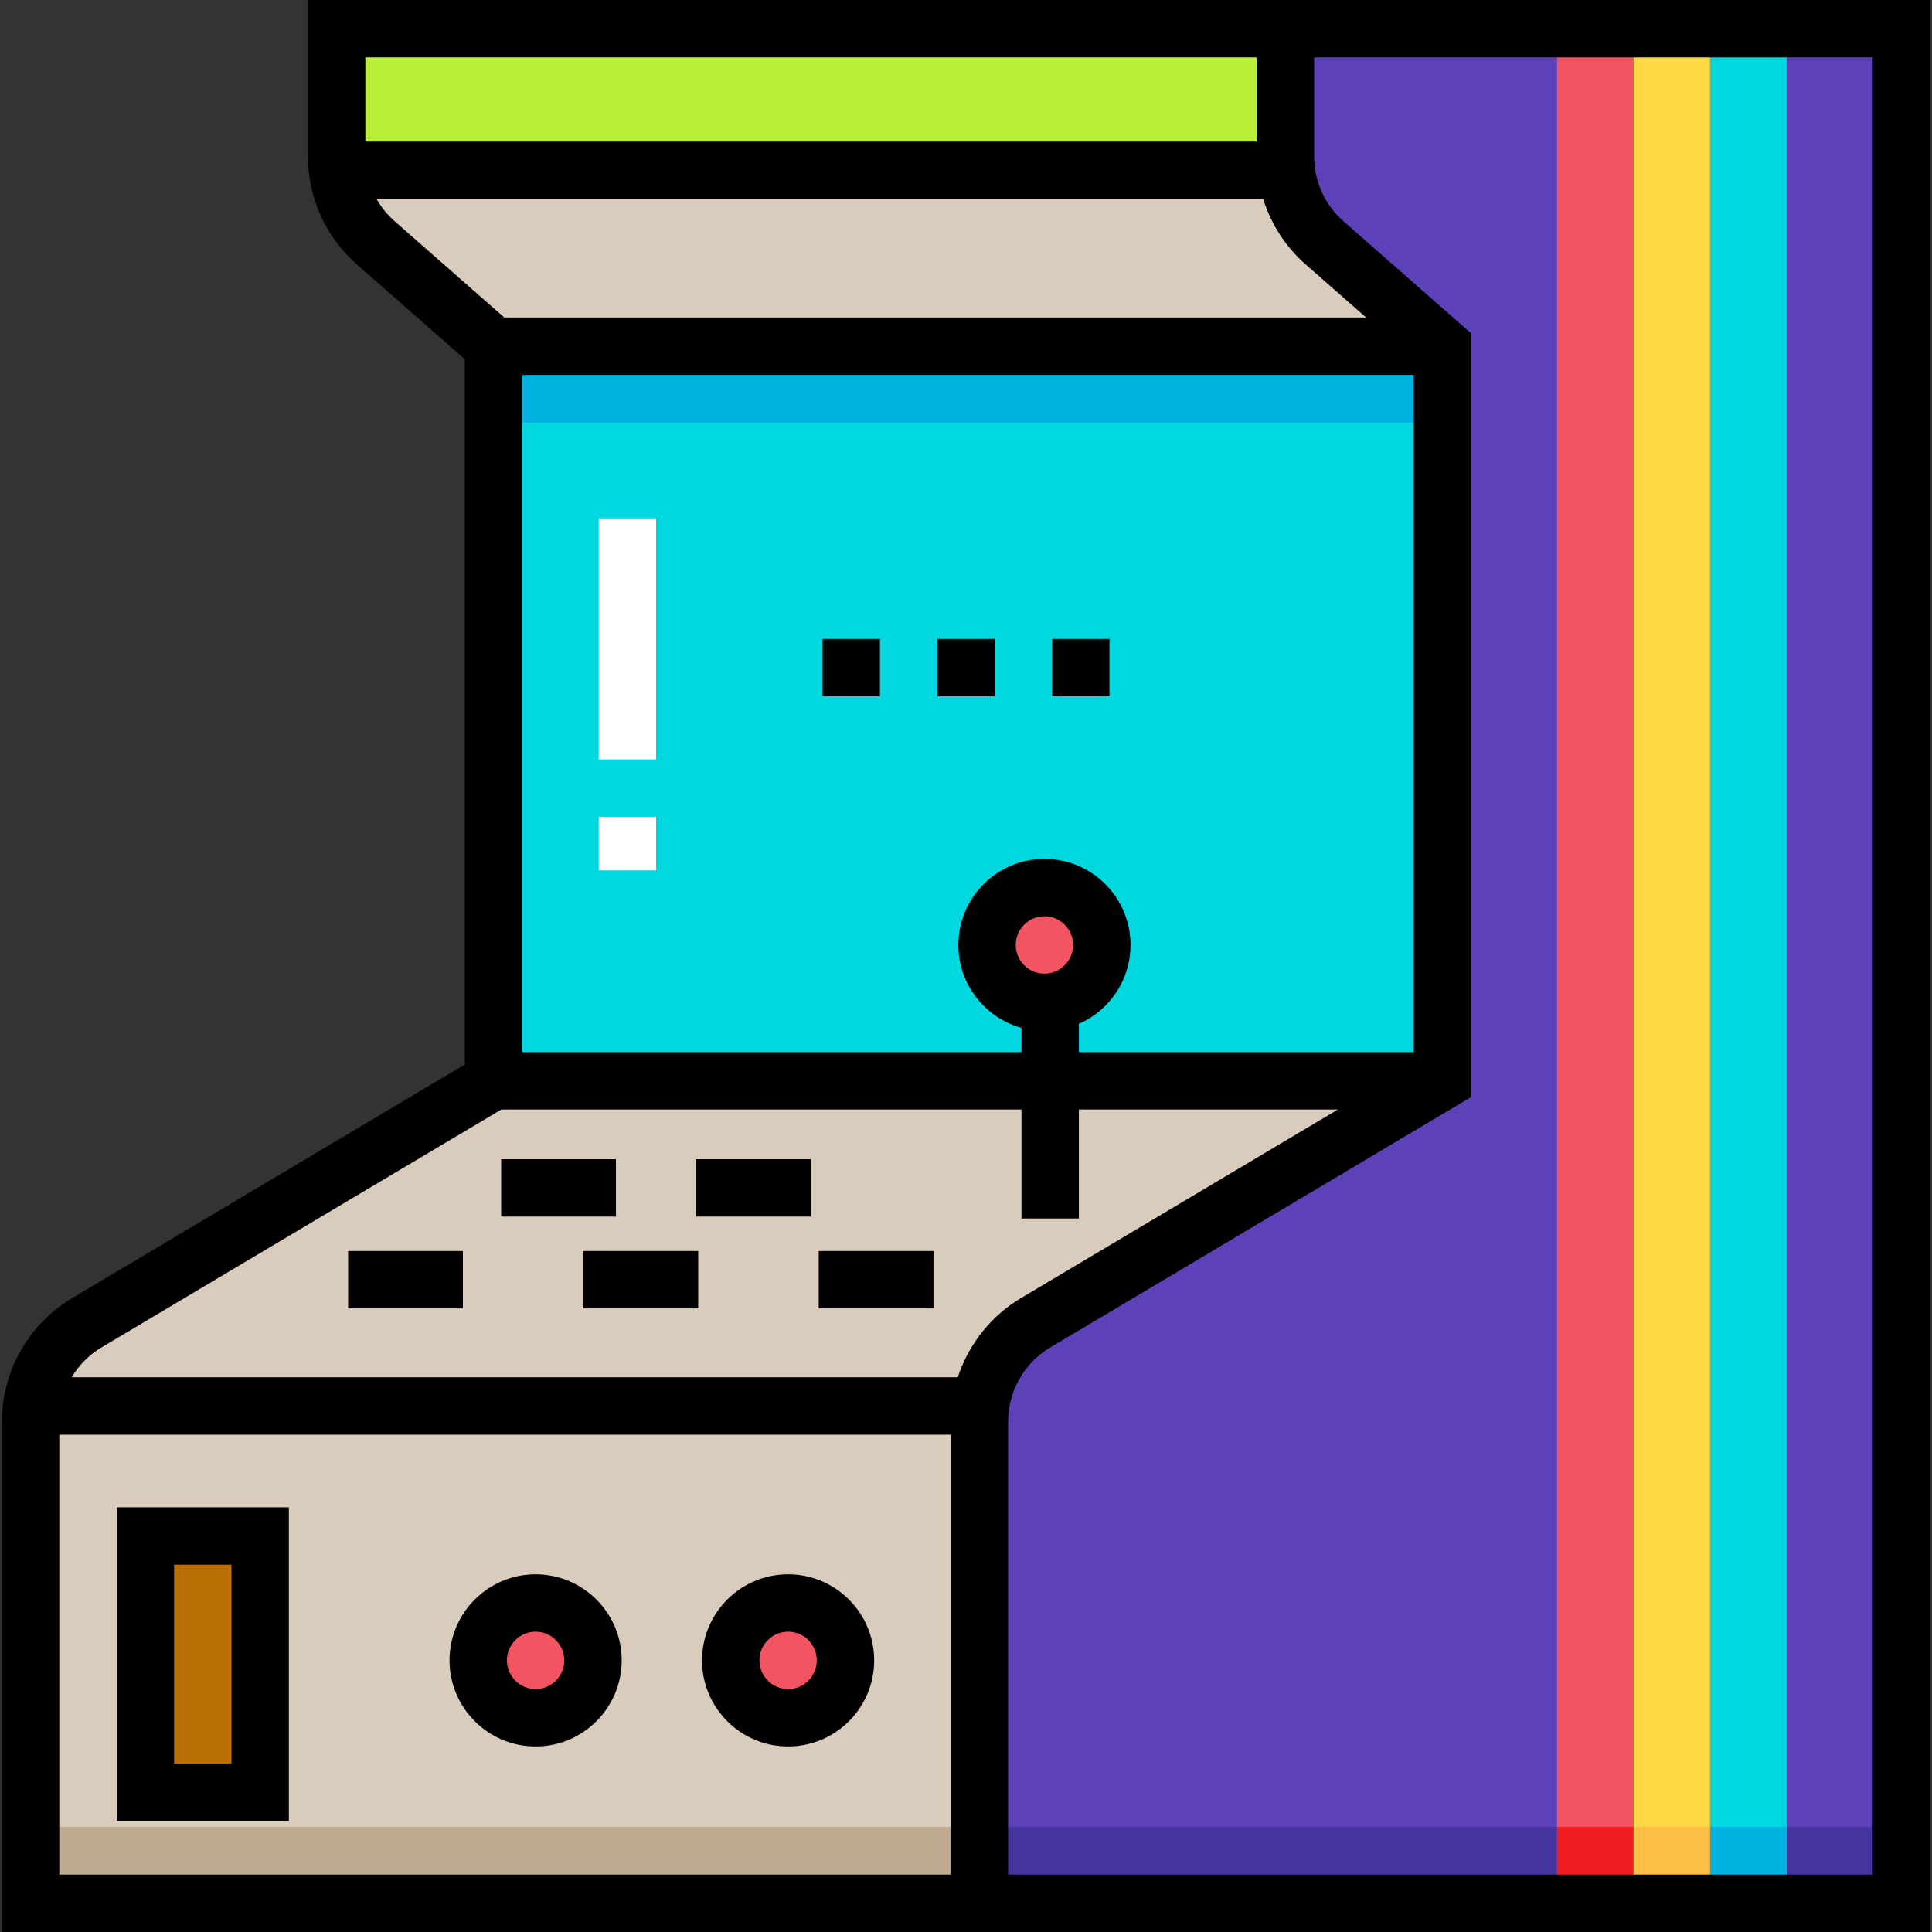 <?xml version="1.0" encoding="iso-8859-1"?>
<!-- Generator: Adobe Illustrator 19.0.0, SVG Export Plug-In . SVG Version: 6.00 Build 0)  -->
<svg version="1.1" id="Capa_1" xmlns="http://www.w3.org/2000/svg" xmlns:xlink="http://www.w3.org/1999/xlink" x="0px" y="0px"
	 viewBox="0 0 512 512" style="enable-background:new 0 0 512 512;" xml:space="preserve">
<rect x="0" y="0" width="512" height="512" fill="#333333" stroke="none"/>
<path style="fill:#D9CCBC;" d="M8.111,376.708v127.688h251.438V376.708c0-1.388,0.098-2.761,0.283-4.114H8.394
	C8.209,373.948,8.111,375.32,8.111,376.708z"/>
<path style="fill:#BAF038;" d="M340.657,41.485V7.604H89.22v33.881c0,1.221,0.081,2.432,0.225,3.632h251.438
	C340.739,43.918,340.657,42.707,340.657,41.485z"/>
<path style="fill:#D9CCBC;" d="M351.005,64.341c-5.659-4.969-9.233-11.831-10.122-19.224H89.445
	c0.889,7.394,4.463,14.255,10.122,19.224l31.221,27.414h251.438L351.005,64.341z"/>
<rect x="130.788" y="91.754" style="fill:#00D7DF;" width="251.438" height="194.661"/>
<path style="fill:#D9CCBC;" d="M22.973,350.57c-8.023,4.774-13.337,12.92-14.579,22.024h251.438
	c1.242-9.103,6.557-17.25,14.579-22.024l107.815-64.154H130.788L22.973,350.57z"/>
<circle style="fill:#F25462;" cx="276.784" cy="250.424" r="15.208"/>
<rect x="38.527" y="407.065" style="fill:#BA7005;" width="30.416" height="67.929"/>
<g>
	<circle style="fill:#F25462;" cx="141.941" cy="440.016" r="15.208"/>
	<circle style="fill:#F25462;" cx="208.855" cy="440.016" r="15.208"/>
</g>
<path style="fill:#5D41B8;" d="M340.657,7.604v33.881c0,8.753,3.771,17.081,10.347,22.855l31.221,27.414v194.661L274.411,350.57
	c-9.215,5.484-14.862,15.415-14.862,26.138v127.688h244.341V7.604H340.657z"/>
<rect x="259.549" y="484.119" style="fill:#45339E;" width="244.341" height="20.277"/>
<rect x="130.788" y="91.754" style="fill:#00B2DF;" width="251.438" height="20.277"/>
<rect x="8.111" y="484.119" style="fill:#C0AB91;" width="251.438" height="20.277"/>
<rect x="412.642" y="7.604" style="fill:#F25462;" width="20.277" height="496.792"/>
<rect x="432.919" y="7.604" style="fill:#FDD844;" width="20.277" height="496.792"/>
<rect x="453.196" y="7.604" style="fill:#00D7DF;" width="20.277" height="496.792"/>
<path style="fill:#FFFFFF;" d="M173.877,230.653h-15.208v-14.194h15.208V230.653z M173.877,201.251h-15.208v-63.873h15.208V201.251z
	"/>
<rect x="412.642" y="484.119" style="fill:#EF1E24;" width="20.277" height="20.277"/>
<rect x="432.919" y="484.119" style="fill:#FDBF44;" width="20.277" height="20.277"/>
<rect x="453.196" y="484.119" style="fill:#00B2DF;" width="20.277" height="20.277"/>
<path d="M348.261,0h-15.208H81.616v41.485c0,10.94,4.714,21.353,12.935,28.57l28.633,25.143v186.895L19.085,344.036
	c-11.46,6.818-18.578,19.337-18.578,32.673V512h251.438h15.208h244.341V0H348.261z M333.053,15.208v22.305H96.824V15.208H333.053z
	 M104.584,58.628c-1.941-1.703-3.549-3.707-4.794-5.907h234.975c2.054,6.635,5.897,12.657,11.223,17.334l16.052,14.096H133.652
	L104.584,58.628z M374.622,278.812h-88.713v-7.486c8.048-3.527,13.687-11.566,13.687-20.902c0-12.579-10.234-22.812-22.812-22.812
	s-22.812,10.233-22.812,22.812c0,10.472,7.095,19.312,16.729,21.982v6.407H138.392V99.358h236.23V278.812z M276.784,258.028
	c-4.193,0-7.604-3.411-7.604-7.604s3.411-7.604,7.604-7.604c4.193,0,7.604,3.411,7.604,7.604S280.977,258.028,276.784,258.028z
	 M15.715,496.792V380.198h236.23v116.594H15.715z M253.825,364.99H18.986c1.914-3.194,4.594-5.932,7.877-7.885L132.88,294.02
	h137.821v28.895h15.208V294.02h68.668l-84.054,50.016C262.523,348.795,256.65,356.336,253.825,364.99z M496.285,496.792H267.152
	V376.708c0-8.001,4.271-15.513,11.146-19.603L389.83,290.74V88.311l-33.808-29.685c-4.931-4.33-7.76-10.579-7.76-17.142V15.208
	h148.024V496.792z"/>
<rect x="132.816" y="307.2" width="30.416" height="15.208"/>
<rect x="184.523" y="307.2" width="30.416" height="15.208"/>
<rect x="92.261" y="331.533" width="30.416" height="15.208"/>
<rect x="154.614" y="331.533" width="30.416" height="15.208"/>
<rect x="216.966" y="331.533" width="30.416" height="15.208"/>
<rect x="248.396" y="169.315" width="15.208" height="15.208"/>
<rect x="278.812" y="169.315" width="15.208" height="15.208"/>
<rect x="217.98" y="169.315" width="15.208" height="15.208"/>
<path d="M30.923,482.598h45.624v-83.137H30.923V482.598z M46.131,414.669h15.208v52.721H46.131V414.669z"/>
<path d="M141.941,417.204c-12.578,0-22.812,10.233-22.812,22.812c0,12.579,10.234,22.812,22.812,22.812
	c12.578,0,22.812-10.233,22.812-22.812C164.752,427.437,154.519,417.204,141.941,417.204z M141.941,447.62
	c-4.193,0-7.604-3.411-7.604-7.604c0-4.193,3.411-7.604,7.604-7.604s7.604,3.411,7.604,7.604
	C149.545,444.209,146.134,447.62,141.941,447.62z"/>
<path d="M208.855,417.204c-12.578,0-22.812,10.233-22.812,22.812c0,12.579,10.234,22.812,22.812,22.812s22.812-10.233,22.812-22.812
	C231.667,427.437,221.433,417.204,208.855,417.204z M208.855,447.62c-4.193,0-7.604-3.411-7.604-7.604
	c0-4.193,3.411-7.604,7.604-7.604s7.604,3.411,7.604,7.604C216.459,444.209,213.049,447.62,208.855,447.62z"/>
<g>
</g>
<g>
</g>
<g>
</g>
<g>
</g>
<g>
</g>
<g>
</g>
<g>
</g>
<g>
</g>
<g>
</g>
<g>
</g>
<g>
</g>
<g>
</g>
<g>
</g>
<g>
</g>
<g>
</g>
</svg>
